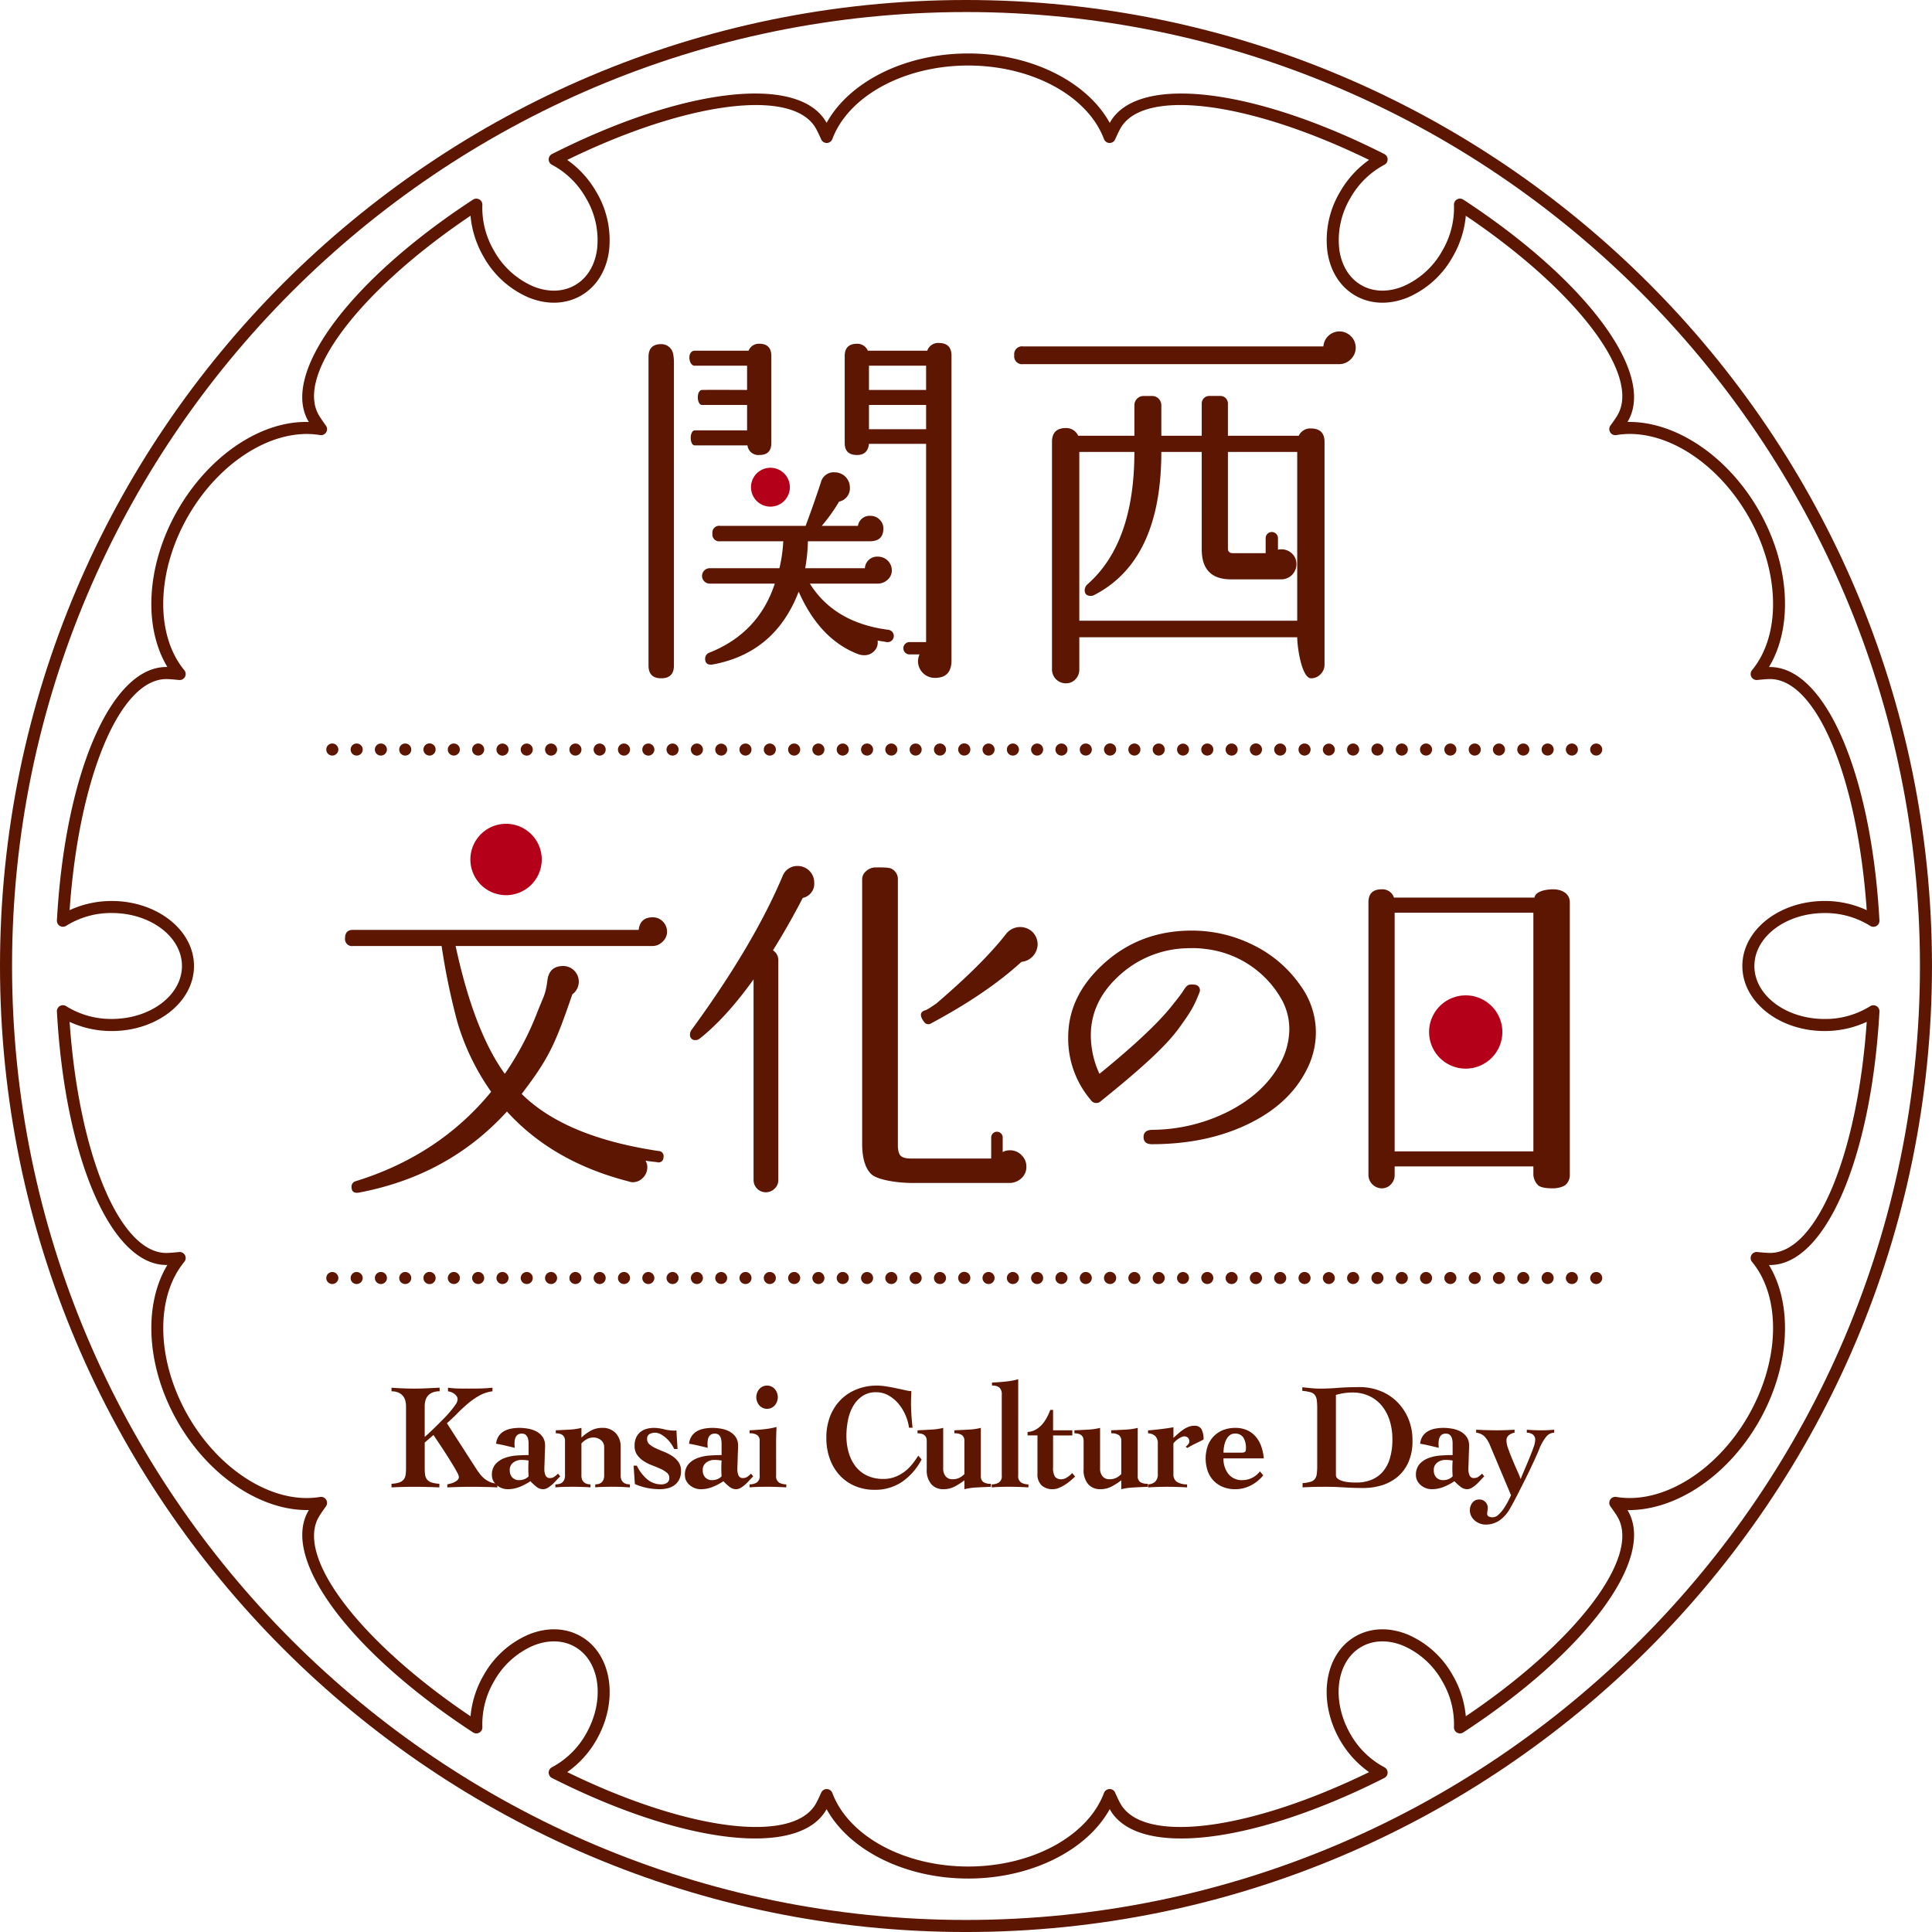 <svg xmlns="http://www.w3.org/2000/svg" xmlns:xlink="http://www.w3.org/1999/xlink" width="626.306" height="626.31" viewBox="0 0 626.306 626.31"><defs><clipPath id="a"><rect width="626.306" height="626.31" fill="#5d1602"/></clipPath></defs><g clip-path="url(#a)"><path d="M37.186,121.214a7.578,7.578,0,0,0-.227-1.86,3.96,3.96,0,0,0-.77-1.543,4,4,0,0,0-1.446-1.074,5.334,5.334,0,0,0-2.258-.418v-1.176q3.751.293,7.411.293,2.039,0,4.091-.1c1.375-.066,2.735-.129,4.094-.2v1.176a5.732,5.732,0,0,0-2.372.418,3.9,3.9,0,0,0-1.469,1.074,3.967,3.967,0,0,0-.774,1.543,7.394,7.394,0,0,0-.223,1.86v9.892c.238-.2.672-.578,1.289-1.153s1.317-1.239,2.1-2,1.6-1.586,2.461-2.45,1.645-1.715,2.348-2.547a25.379,25.379,0,0,0,1.77-2.3,3.382,3.382,0,0,0,.7-1.688,1.825,1.825,0,0,0-.316-1.055,3.3,3.3,0,0,0-.789-.809,4.537,4.537,0,0,0-2.012-.781v-1.176a28.211,28.211,0,0,0,3.528.27c1.176.02,2.364.023,3.571.023,1.266,0,2.489-.012,3.661-.047s2.4-.117,3.661-.246v1.176a11.65,11.65,0,0,0-4.27,1.395,23.573,23.573,0,0,0-3.731,2.6q-1.764,1.489-3.411,3.18t-3.368,3.161L59.7,141.046c.481.754.957,1.426,1.422,2.036a9.3,9.3,0,0,0,1.516,1.563,7.251,7.251,0,0,0,1.809,1.078,8.154,8.154,0,0,0,2.348.563v1.176c-1.356-.066-2.719-.117-4.091-.145s-2.735-.051-4.094-.051-2.7.016-4.02.051-2.668.078-4.024.145v-.977c.242-.066.57-.148,1-.25a5.742,5.742,0,0,0,1.242-.438,4.21,4.21,0,0,0,1.063-.711,1.372,1.372,0,0,0,.453-1.051,3.968,3.968,0,0,0-.52-1.348c-.348-.668-.793-1.453-1.336-2.348s-1.137-1.864-1.785-2.891-1.281-2-1.9-2.938-1.168-1.754-1.649-2.469S46.3,130.8,46.09,130.47l-2.844,2.45v8.373a14.317,14.317,0,0,0,.133,2.082,3.221,3.221,0,0,0,.609,1.52,3.091,3.091,0,0,0,1.426.953,9.659,9.659,0,0,0,2.579.438v1.176c-1.387-.066-2.758-.117-4.114-.145s-2.711-.051-4.071-.051q-1.858,0-3.661.051c-1.2.027-2.426.078-3.661.145v-1.176a9.343,9.343,0,0,0,2.551-.438,3.108,3.108,0,0,0,1.406-.953,3.262,3.262,0,0,0,.609-1.52,14.891,14.891,0,0,0,.133-2.082Z" transform="translate(94.435 334.714)" fill="#5d1602"/><path d="M52.7,123.665q0-3.329-2.168-3.329a2.363,2.363,0,0,0-1.246.293,1.992,1.992,0,0,0-.719.758,3.313,3.313,0,0,0-.34,1.055,7.106,7.106,0,0,0-.09,1.125c0,.328.008.6.02.809a4.975,4.975,0,0,0,.07.566c-1.113-.266-2.157-.508-3.122-.738s-1.942-.422-2.938-.586a5.438,5.438,0,0,1,.906-2.575,5.15,5.15,0,0,1,1.785-1.563,7.849,7.849,0,0,1,2.325-.785,14.754,14.754,0,0,1,2.489-.219,16.474,16.474,0,0,1,2.938.27,8.742,8.742,0,0,1,2.692.93,5.8,5.8,0,0,1,1.965,1.762,4.725,4.725,0,0,1,.77,2.766c0,.586-.016,1.242-.047,1.961s-.055,1.426-.07,2.129-.035,1.367-.063,2.008-.047,1.164-.047,1.59a5.04,5.04,0,0,0,.363,1.961,1.477,1.477,0,0,0,1.535.879,2.313,2.313,0,0,0,1.379-.441,9.394,9.394,0,0,0,1.153-.981l.723.883a16.469,16.469,0,0,0-1.2,1.223,18.1,18.1,0,0,1-1.36,1.375,9.457,9.457,0,0,1-1.469,1.1,2.983,2.983,0,0,1-1.582.465,3.487,3.487,0,0,1-2.211-.879,17.289,17.289,0,0,1-1.856-1.715,18.67,18.67,0,0,1-3.524,1.864,10.388,10.388,0,0,1-3.844.731,5.547,5.547,0,0,1-3.528-1.3,4.676,4.676,0,0,1-1.153-1.442,3.819,3.819,0,0,1-.426-1.762A5.244,5.244,0,0,1,41.99,130.2a7.4,7.4,0,0,1,2.961-1.957,14.175,14.175,0,0,1,3.864-.809c1.387-.094,2.684-.145,3.887-.145Zm-6.1,8.521a3.285,3.285,0,0,0,.817,2.375,2.965,2.965,0,0,0,2.258.856,4.519,4.519,0,0,0,1.606-.293,3.886,3.886,0,0,0,1.422-.93c-.027-.457-.051-.883-.066-1.274s-.023-.8-.023-1.223c0-.457.008-.895.023-1.324s.039-.863.066-1.321c-.422-.063-.817-.113-1.2-.148s-.777-.047-1.2-.047a4.3,4.3,0,0,0-2.532.832,2.863,2.863,0,0,0-1.176,2.5" transform="translate(118.656 344.406)" fill="#5d1602"/><path d="M54.533,121.61a14.865,14.865,0,0,1,3.169-2.3,7.535,7.535,0,0,1,3.571-.832,5.732,5.732,0,0,1,4.36,1.688,6.312,6.312,0,0,1,1.606,4.532v9.2a3.361,3.361,0,0,0,.27,1.446,2.251,2.251,0,0,0,.7.879,2.528,2.528,0,0,0,.945.441,4.631,4.631,0,0,0,1.067.125v.977c-.633-.031-1.352-.074-2.149-.125s-1.981-.07-3.548-.07q-2.215,0-3.481.051c-.848.027-1.524.078-2.036.145v-.977a4.431,4.431,0,0,0,1.016-.125,2.355,2.355,0,0,0,.93-.441,2.386,2.386,0,0,0,.676-.879,3.358,3.358,0,0,0,.273-1.446v-9.111a2.918,2.918,0,0,0-1-2.3,3.733,3.733,0,0,0-2.575-.883,4.166,4.166,0,0,0-2.059.539,6.91,6.91,0,0,0-1.743,1.371V133.9a3.362,3.362,0,0,0,.27,1.446,2.323,2.323,0,0,0,.7.879,2.517,2.517,0,0,0,.949.441,4.438,4.438,0,0,0,1.02.125v.977c-.3-.031-.617-.059-.949-.074s-.719-.035-1.153-.051-.942-.027-1.516-.047-1.25-.023-2.036-.023q-2.215,0-3.5.051c-.86.027-1.606.078-2.235.145v-.977a5.425,5.425,0,0,0,1.153-.125,2.52,2.52,0,0,0,.992-.441,2.243,2.243,0,0,0,.7-.879A3.358,3.358,0,0,0,49.2,133.9V122.685q0-2.444-2.985-2.446v-.981q2.215-.094,4.43-.219a19.688,19.688,0,0,0,3.887-.563Z" transform="translate(133.958 344.406)" fill="#5d1602"/><path d="M53.612,130.717a13.3,13.3,0,0,0,3.235,4.313,7.011,7.011,0,0,0,4.77,1.762,3.208,3.208,0,0,0,1.762-.492,1.763,1.763,0,0,0,.766-1.614,2.125,2.125,0,0,0-.836-1.715,9.437,9.437,0,0,0-2.078-1.25q-1.242-.563-2.711-1.125a14.219,14.219,0,0,1-2.711-1.371,7.643,7.643,0,0,1-2.082-1.985,4.954,4.954,0,0,1-.836-2.938,6.22,6.22,0,0,1,.543-2.766,5.116,5.116,0,0,1,1.422-1.789,5.578,5.578,0,0,1,2.012-.977,8.988,8.988,0,0,1,2.262-.293,13.6,13.6,0,0,1,3.231.438,14.29,14.29,0,0,0,3.462.445,2.4,2.4,0,0,0,.629-.1l.363,6.071H65.732a11.723,11.723,0,0,0-1.067-1.809,9.909,9.909,0,0,0-1.492-1.688,9.012,9.012,0,0,0-1.785-1.278,3.97,3.97,0,0,0-1.895-.512,3.708,3.708,0,0,0-1.739.414,1.728,1.728,0,0,0-.8,1.692,2.151,2.151,0,0,0,.813,1.711,9.056,9.056,0,0,0,2.039,1.25c.813.375,1.7.754,2.645,1.129a13.942,13.942,0,0,1,2.641,1.367,7.67,7.67,0,0,1,2.036,1.961,4.819,4.819,0,0,1,.813,2.86,6,6,0,0,1-.586,2.793,5.218,5.218,0,0,1-1.559,1.836,6.093,6.093,0,0,1-2.215,1,10.883,10.883,0,0,1-2.555.293,20.468,20.468,0,0,1-4.114-.414,19.536,19.536,0,0,1-3.934-1.25l-.406-5.974Z" transform="translate(152.827 344.406)" fill="#5d1602"/><path d="M68.716,123.665q0-3.329-2.164-3.329a2.354,2.354,0,0,0-1.246.293,1.973,1.973,0,0,0-.723.758,3.214,3.214,0,0,0-.336,1.055,6.69,6.69,0,0,0-.094,1.125c0,.328.012.6.02.809a4.91,4.91,0,0,0,.074.566c-1.113-.266-2.161-.508-3.126-.738s-1.942-.422-2.938-.586a5.4,5.4,0,0,1,.91-2.575,5.1,5.1,0,0,1,1.782-1.563A7.849,7.849,0,0,1,63.2,118.7a14.755,14.755,0,0,1,2.489-.219,16.441,16.441,0,0,1,2.938.27,8.742,8.742,0,0,1,2.692.93,5.8,5.8,0,0,1,1.965,1.762,4.7,4.7,0,0,1,.77,2.766c0,.586-.012,1.242-.047,1.961s-.055,1.426-.07,2.129-.031,1.367-.059,2.008-.051,1.164-.051,1.59a5.04,5.04,0,0,0,.363,1.961,1.477,1.477,0,0,0,1.535.879,2.316,2.316,0,0,0,1.383-.441,9.359,9.359,0,0,0,1.149-.981l.723.883c-.356.328-.758.734-1.2,1.223a18.06,18.06,0,0,1-1.356,1.375,9.675,9.675,0,0,1-1.473,1.1,2.973,2.973,0,0,1-1.582.465,3.469,3.469,0,0,1-2.207-.879,16.989,16.989,0,0,1-1.86-1.715,18.67,18.67,0,0,1-3.524,1.864,10.368,10.368,0,0,1-3.841.731,5.526,5.526,0,0,1-3.528-1.3,4.688,4.688,0,0,1-1.156-1.442,3.868,3.868,0,0,1-.426-1.762,5.245,5.245,0,0,1,1.176-3.653,7.382,7.382,0,0,1,2.958-1.957,14.175,14.175,0,0,1,3.864-.809c1.387-.094,2.684-.145,3.887-.145Zm-6.1,8.521a3.269,3.269,0,0,0,.817,2.375,2.956,2.956,0,0,0,2.254.856,4.519,4.519,0,0,0,1.606-.293,3.885,3.885,0,0,0,1.422-.93c-.027-.457-.047-.883-.066-1.274s-.023-.8-.023-1.223c0-.457.008-.895.023-1.324s.039-.863.066-1.321c-.422-.063-.817-.113-1.2-.148s-.777-.047-1.2-.047a4.3,4.3,0,0,0-2.532.832,2.86,2.86,0,0,0-1.172,2.5" transform="translate(165.204 344.406)" fill="#5d1602"/><path d="M70.79,144.1a2.443,2.443,0,0,0,.992,2.329,4.6,4.6,0,0,0,2.305.563v.977c-.391-.031-.785-.055-1.176-.07s-.813-.035-1.262-.051l-1.539-.051c-.57-.016-1.25-.023-2.032-.023q-2.221,0-3.532.051c-.871.031-1.657.082-2.348.145v-.977a4.52,4.52,0,0,0,2.262-.563,2.451,2.451,0,0,0,.992-2.329V132.888a2.193,2.193,0,0,0-.77-1.86,4.13,4.13,0,0,0-2.485-.586v-.981c1.629-.066,3.192-.18,4.7-.344a25.7,25.7,0,0,0,4.02-.731c-.031.817-.062,1.614-.086,2.4s-.047,1.547-.047,2.3Zm-2.938-29.134a3.275,3.275,0,0,1,2.461,1.074,4.068,4.068,0,0,1,0,5.388,3.345,3.345,0,0,1-4.927,0,4.068,4.068,0,0,1,0-5.388,3.265,3.265,0,0,1,2.465-1.074" transform="translate(180.809 334.202)" fill="#5d1602"/><path d="M95.37,128.63a15.584,15.584,0,0,0-1.262-4.333,15.017,15.017,0,0,0-2.352-3.676,11.517,11.517,0,0,0-3.188-2.543,8.074,8.074,0,0,0-3.864-.953,7.649,7.649,0,0,0-4.567,1.321,10.058,10.058,0,0,0-2.985,3.352,15.139,15.139,0,0,0-1.6,4.532,25.948,25.948,0,0,0-.477,4.845,19.4,19.4,0,0,0,.77,5.61,13.285,13.285,0,0,0,2.258,4.458,10.249,10.249,0,0,0,3.731,2.934,12.121,12.121,0,0,0,5.22,1.055,10.465,10.465,0,0,0,3.864-.688,12.4,12.4,0,0,0,3.122-1.762,14.332,14.332,0,0,0,2.442-2.422,29.7,29.7,0,0,0,1.879-2.672l1.082,1.227a20.006,20.006,0,0,1-6.376,7.294,15.58,15.58,0,0,1-8.9,2.547,15.9,15.9,0,0,1-6.239-1.2,14.373,14.373,0,0,1-4.931-3.4,15.813,15.813,0,0,1-3.254-5.313,19.655,19.655,0,0,1-1.172-6.978,18.834,18.834,0,0,1,1.219-6.927,15.585,15.585,0,0,1,3.391-5.317,15.2,15.2,0,0,1,5.2-3.426,17.577,17.577,0,0,1,6.65-1.223,19.605,19.605,0,0,1,2.981.27c1.145.18,2.243.383,3.3.613,1.082.227,2.032.434,2.848.613a11.04,11.04,0,0,0,1.449.266,1.6,1.6,0,0,0,.5-.051q0,.985-.047,1.887c-.031.606-.047,1.231-.047,1.887,0,1.371.047,2.731.137,4.087s.211,2.715.363,4.091Z" transform="translate(199.311 334.202)" fill="#5d1602"/><path d="M96.658,134.148a2.191,2.191,0,0,0,.766,1.86,4.152,4.152,0,0,0,2.489.586v.981c-1.629.066-3.184.137-4.677.223a19.459,19.459,0,0,0-3.911.559v-2.887a21.39,21.39,0,0,1-3.122,2.008,7.75,7.75,0,0,1-3.665.879,5.1,5.1,0,0,1-3.93-1.614,6.94,6.94,0,0,1-1.492-4.848v-9.209q0-2.444-2.985-2.446v-.981q2.215-.094,4.434-.219a19.776,19.776,0,0,0,3.887-.563V131.55a3.882,3.882,0,0,0,.813,2.645,2.782,2.782,0,0,0,2.211.93,4.93,4.93,0,0,0,2.172-.438,6.2,6.2,0,0,0,1.676-1.227V122.685a2.2,2.2,0,0,0-.77-1.856,4.113,4.113,0,0,0-2.489-.59v-.981q2.444-.094,4.681-.219a19.811,19.811,0,0,0,3.911-.563Z" transform="translate(221.308 344.406)" fill="#5d1602"/><path d="M90.874,145.63a2.444,2.444,0,0,0,1,2.329,4.6,4.6,0,0,0,2.305.563v.977c-.391-.031-.781-.055-1.176-.07s-.813-.035-1.262-.051l-1.539-.051c-.574-.016-1.25-.023-2.035-.023q-2.215,0-3.528.051c-.871.031-1.657.082-2.348.145v-.977a4.52,4.52,0,0,0,2.262-.563,2.451,2.451,0,0,0,.992-2.329v-26.1a3.08,3.08,0,0,0-.746-2.375,3.63,3.63,0,0,0-2.418-.66v-.981q2.35-.1,4.587-.34a22.776,22.776,0,0,0,3.911-.734Z" transform="translate(239.203 332.673)" fill="#5d1602"/><path d="M85.261,125.26v-1.125a6.145,6.145,0,0,0,2.6-.735,7.764,7.764,0,0,0,2.036-1.617,11.32,11.32,0,0,0,1.559-2.227,20.578,20.578,0,0,0,1.176-2.571h.9V123.6h6.239v1.664H93.532v10.381a5.347,5.347,0,0,0,.609,2.989,2.5,2.5,0,0,0,2.149.832,3.28,3.28,0,0,0,1.742-.59,8.3,8.3,0,0,0,1.7-1.418l.945,1.125c-.449.43-.961.883-1.531,1.375A16.351,16.351,0,0,1,97.31,141.3a12.131,12.131,0,0,1-1.946,1,5,5,0,0,1-1.879.391,5.2,5.2,0,0,1-3.68-1.246,4.9,4.9,0,0,1-1.336-3.747V125.26Z" transform="translate(247.849 340.068)" fill="#5d1602"/><path d="M109.675,134.148a2.191,2.191,0,0,0,.766,1.86,4.152,4.152,0,0,0,2.489.586v.981c-1.629.066-3.184.137-4.677.223a19.459,19.459,0,0,0-3.911.559v-2.887a21.39,21.39,0,0,1-3.122,2.008,7.75,7.75,0,0,1-3.665.879,5.1,5.1,0,0,1-3.93-1.614,6.94,6.94,0,0,1-1.492-4.848v-9.209q0-2.444-2.985-2.446v-.981q2.215-.094,4.434-.219a19.776,19.776,0,0,0,3.887-.563V131.55a3.882,3.882,0,0,0,.813,2.645,2.782,2.782,0,0,0,2.211.93,4.93,4.93,0,0,0,2.172-.438,6.2,6.2,0,0,0,1.676-1.227V122.685a2.2,2.2,0,0,0-.77-1.856,4.113,4.113,0,0,0-2.489-.59v-.981q2.444-.094,4.681-.219a19.811,19.811,0,0,0,3.911-.563Z" transform="translate(259.148 344.406)" fill="#5d1602"/><path d="M103.483,133.871a3.042,3.042,0,0,0,1,2.547,6.1,6.1,0,0,0,3.434.883v.977q-1.582-.1-3.165-.145t-3.161-.051c-1.059,0-2.11.016-3.169.051s-2.11.078-3.161.145V137.3a3.637,3.637,0,0,0,2.325-.883,3.348,3.348,0,0,0,.836-2.547v-9.693a3.354,3.354,0,0,0-.836-2.547,3.613,3.613,0,0,0-2.325-.879v-.981c.418,0,1.012-.043,1.785-.125s1.563-.172,2.395-.27,1.61-.2,2.348-.316,1.3-.2,1.7-.27v3.43c.512-.461,1.028-.918,1.539-1.375A16.279,16.279,0,0,1,106.6,119.6a8.909,8.909,0,0,1,1.715-.934,5.19,5.19,0,0,1,1.946-.363,2.461,2.461,0,0,1,2.329,1.125,6.778,6.778,0,0,1,.656,3.329c-.363.2-.793.418-1.289.66l-1.492.738c-.5.242-.965.488-1.4.731s-.793.449-1.067.613l-.539-.391a6.914,6.914,0,0,0,.742-.711,1.411,1.411,0,0,0,.43-.953,1.661,1.661,0,0,0-.473-1.3,1.835,1.835,0,0,0-1.242-.414,2,2,0,0,0-.793.219,8.381,8.381,0,0,0-.969.539,7.017,7.017,0,0,0-.949.734,5.108,5.108,0,0,0-.727.809Z" transform="translate(276.912 343.897)" fill="#5d1602"/><path d="M105.82,128.369a7.794,7.794,0,0,0,1.606,5.067,5.518,5.518,0,0,0,4.544,1.981,7.172,7.172,0,0,0,5.653-2.836l1.082,1.274a12.484,12.484,0,0,1-4.114,3.325,10.8,10.8,0,0,1-4.927,1.176,10.581,10.581,0,0,1-3.977-.707,8.589,8.589,0,0,1-4.974-5.142,12.717,12.717,0,0,1,0-8.181,8.807,8.807,0,0,1,1.946-3.129,8.683,8.683,0,0,1,3.028-2.008,10.58,10.58,0,0,1,3.977-.711,9.026,9.026,0,0,1,3.821.762,8.036,8.036,0,0,1,2.8,2.1,9.7,9.7,0,0,1,1.785,3.157,16,16,0,0,1,.817,3.872Zm5.743-1.864a2.147,2.147,0,0,0,1.219-.242c.211-.164.32-.539.32-1.129a6.586,6.586,0,0,0-.813-3.473,3.03,3.03,0,0,0-2.805-1.324,2.564,2.564,0,0,0-1.742.613,4.568,4.568,0,0,0-1.129,1.543,7.664,7.664,0,0,0-.609,2,12.209,12.209,0,0,0-.184,2.008Z" transform="translate(290.805 344.406)" fill="#5d1602"/><path d="M108.147,146.238a13.049,13.049,0,0,0,2.579-.445,2.645,2.645,0,0,0,1.422-.926,3.49,3.49,0,0,0,.609-1.688,21.424,21.424,0,0,0,.137-2.719V122.1a21.425,21.425,0,0,0-.137-2.719,3.505,3.505,0,0,0-.609-1.688,2.7,2.7,0,0,0-1.446-.93,13.393,13.393,0,0,0-2.645-.441v-1.176c.965.1,1.922.2,2.872.293a27.98,27.98,0,0,0,2.872.148q2.8,0,5.829-.242t7.189-.25a18.023,18.023,0,0,1,6.126,1.1,16.049,16.049,0,0,1,5.45,3.309,16.925,16.925,0,0,1,3.887,5.458,18.046,18.046,0,0,1,1.492,7.564,16.723,16.723,0,0,1-1.293,6.857A13.105,13.105,0,0,1,139,144.132a14.572,14.572,0,0,1-5.063,2.766,20.174,20.174,0,0,1-6.083.906c-1.235,0-2.305-.02-3.208-.051s-1.8-.07-2.688-.121-1.832-.1-2.829-.148-2.2-.07-3.618-.07c-1.6,0-2.985.012-4.157.047s-2.246.082-3.211.145Zm10.807-2.645a1.459,1.459,0,0,0,.543,1.153,4.152,4.152,0,0,0,1.446.754,10.237,10.237,0,0,0,2.1.422c.8.078,1.633.121,2.508.121a12.988,12.988,0,0,0,4.837-.86,9.547,9.547,0,0,0,3.708-2.594,11.706,11.706,0,0,0,2.352-4.384,21.33,21.33,0,0,0,.813-6.22,19.915,19.915,0,0,0-.883-6.048,14.359,14.359,0,0,0-2.551-4.8,11.643,11.643,0,0,0-4.091-3.157,12.889,12.889,0,0,0-5.493-1.129,18.252,18.252,0,0,0-2.668.2,18.572,18.572,0,0,0-2.622.586Z" transform="translate(314.115 334.566)" fill="#5d1602"/><path d="M129.373,123.665q0-3.329-2.168-3.329a2.363,2.363,0,0,0-1.246.293,1.991,1.991,0,0,0-.719.758,3.313,3.313,0,0,0-.34,1.055,7.108,7.108,0,0,0-.09,1.125c0,.328.008.6.02.809a4.982,4.982,0,0,0,.07.566c-1.113-.266-2.157-.508-3.122-.738s-1.942-.422-2.938-.586a5.438,5.438,0,0,1,.906-2.575,5.15,5.15,0,0,1,1.785-1.563,7.849,7.849,0,0,1,2.325-.785,14.754,14.754,0,0,1,2.489-.219,16.474,16.474,0,0,1,2.938.27,8.742,8.742,0,0,1,2.692.93,5.8,5.8,0,0,1,1.965,1.762,4.725,4.725,0,0,1,.77,2.766c0,.586-.016,1.242-.047,1.961s-.055,1.426-.07,2.129-.035,1.367-.062,2.008-.047,1.164-.047,1.59a5.04,5.04,0,0,0,.363,1.961,1.477,1.477,0,0,0,1.535.879,2.313,2.313,0,0,0,1.379-.441,9.4,9.4,0,0,0,1.153-.981l.723.883a16.478,16.478,0,0,0-1.2,1.223,18.1,18.1,0,0,1-1.36,1.375,9.454,9.454,0,0,1-1.469,1.1,2.983,2.983,0,0,1-1.582.465,3.487,3.487,0,0,1-2.211-.879,17.292,17.292,0,0,1-1.856-1.715,18.669,18.669,0,0,1-3.524,1.864,10.388,10.388,0,0,1-3.844.731,5.547,5.547,0,0,1-3.528-1.3,4.675,4.675,0,0,1-1.153-1.442,3.819,3.819,0,0,1-.426-1.762,5.244,5.244,0,0,1,1.172-3.653,7.4,7.4,0,0,1,2.961-1.957,14.175,14.175,0,0,1,3.864-.809c1.387-.094,2.684-.145,3.887-.145Zm-6.1,8.521a3.285,3.285,0,0,0,.817,2.375,2.965,2.965,0,0,0,2.258.856,4.519,4.519,0,0,0,1.606-.293,3.886,3.886,0,0,0,1.422-.93c-.027-.457-.051-.883-.066-1.274s-.023-.8-.023-1.223c0-.457.008-.895.023-1.324s.039-.863.066-1.321c-.422-.063-.817-.113-1.2-.148s-.777-.047-1.2-.047a4.3,4.3,0,0,0-2.532.832,2.863,2.863,0,0,0-1.176,2.5" transform="translate(341.531 344.406)" fill="#5d1602"/><path d="M124,118.627q1.717.1,3.368.145c1.1.035,2.223.051,3.372.051q1.442,0,2.844-.051c.934-.031,1.887-.078,2.852-.145v.977a4.077,4.077,0,0,0-1.789.758,2.186,2.186,0,0,0-.836,1.887,8.6,8.6,0,0,0,.586,2.6c.395,1.11.844,2.274,1.36,3.5s1.024,2.411,1.535,3.551.891,2.059,1.129,2.743c.242-.652.621-1.574,1.129-2.766s1.035-2.422,1.563-3.7,1-2.477,1.4-3.618a8.5,8.5,0,0,0,.613-2.551,2.06,2.06,0,0,0-.813-1.856,3.336,3.336,0,0,0-1.9-.543v-.977q1.178.1,2.375.145c.8.035,1.59.051,2.372.051.7,0,1.383-.016,2.055-.051s1.367-.078,2.063-.145v.977a3.4,3.4,0,0,0-2.6,1.324,15.329,15.329,0,0,0-2.329,4.212c-.449,1.074-1.074,2.481-1.875,4.208s-1.657,3.52-2.579,5.364-1.821,3.63-2.711,5.36-1.649,3.133-2.282,4.212a11.5,11.5,0,0,1-3.3,3.723,7.873,7.873,0,0,1-4.657,1.371,4.934,4.934,0,0,1-1.7-.32,5.7,5.7,0,0,1-1.606-.9,4.928,4.928,0,0,1-1.2-1.449,3.92,3.92,0,0,1-.477-1.934,3.879,3.879,0,0,1,.817-2.493,2.716,2.716,0,0,1,2.262-1.031,2.621,2.621,0,0,1,1.918.781,2.717,2.717,0,0,1,.793,2.012,4.2,4.2,0,0,1-.094.879,4.546,4.546,0,0,0-.09.883.953.953,0,0,0,.586,1,3.4,3.4,0,0,0,1.176.223,2.836,2.836,0,0,0,1.879-.836,10.783,10.783,0,0,0,1.692-1.957,22.944,22.944,0,0,0,1.406-2.352c.418-.817.75-1.489.992-2.008l-6.825-16.206a9.045,9.045,0,0,0-1.672-2.743A4.5,4.5,0,0,0,124,119.6Z" transform="translate(354.542 344.842)" fill="#5d1602"/><path d="M130.219,151.869q-30.257-4.536-44.336-18.5c8.767-11.482,10.838-15.991,16.417-32.279A5.077,5.077,0,0,0,99.394,91.9q-4.425,0-5.118,4.305c-.7,5.278-1.063,4.852-3.622,11.447a95.231,95.231,0,0,1-10.24,19.2Q70.4,113,64.473,85.423h63.765a4.659,4.659,0,0,0,3.317-1.395,4.39,4.39,0,0,0,1.457-3.258,4.565,4.565,0,0,0-1.34-3.258,4.4,4.4,0,0,0-3.317-1.4q-4.073,0-4.54,4.075H31.19q-2.561,0-2.559,2.676a2.261,2.261,0,0,0,2.559,2.559H59.933A217.494,217.494,0,0,0,65.051,110.1,76.417,76.417,0,0,0,75.991,132.67q-16.872,20.6-43.867,28.974a1.823,1.823,0,0,0-1.4,1.864c0,1.469.774,2.094,2.329,1.86q29.091-5.474,48.059-26.3,14.891,16.4,39.566,22.688a3.062,3.062,0,0,0,1.16.234,4.519,4.519,0,0,0,3.376-1.453,4.794,4.794,0,0,0,1.395-3.434,3.893,3.893,0,0,0-.578-2.09c.93.152,2.168.309,3.723.465a1.562,1.562,0,0,0,2.094-1.516,1.662,1.662,0,0,0-1.629-2.094" transform="translate(83.229 221.256)" fill="#5d1602"/><path d="M97.518,77.208a4.7,4.7,0,0,1-3.723,5q-4.3,8.38-9.658,16.991a3.7,3.7,0,0,1,1.742,3.258V173.67a3.717,3.717,0,0,1-1.219,2.793,4,4,0,0,1-2.852,1.164,3.975,3.975,0,0,1-3.954-3.958V108.623q-8.961,12.453-17.343,19.085a2.189,2.189,0,0,1-1.395.582,1.648,1.648,0,0,1-1.864-1.86,2.512,2.512,0,0,1,.465-1.4q20.136-27.579,29.56-49.919a5.073,5.073,0,0,1,4.888-3.258,5.356,5.356,0,0,1,5.352,5.353" transform="translate(166.431 208.878)" fill="#5d1602"/><path d="M123.205,165.245a5.142,5.142,0,0,0-3.782-1.571,4.657,4.657,0,0,0-2.325.582v-4.774a1.864,1.864,0,0,0-3.727,0v6.868H87.426c-1.711,0-2.852-.313-3.434-.93s-.875-1.785-.875-3.493V75.816a3.708,3.708,0,0,0-2.3-3.508c-.988-.41-3.887-.328-4.974-.328a4.43,4.43,0,0,0-2.969,1.164,3.469,3.469,0,0,0-1.336,2.672v85.648q0,7.1,2.965,9.947c1.977,1.9,8.576,2.852,13.155,2.852h31.537a5.6,5.6,0,0,0,3.954-1.512,4.874,4.874,0,0,0,1.629-3.723,5.142,5.142,0,0,0-1.571-3.782" transform="translate(207.951 209.219)" fill="#5d1602"/><path d="M77.7,107.991a1.634,1.634,0,0,0,2.094.113q18.038-9.652,29.212-19.894a5.643,5.643,0,0,0,3.661-1.8,5.849,5.849,0,0,0,1.574-3.782,5.69,5.69,0,0,0-1.574-4.016,5.8,5.8,0,0,0-8.548.41q-7.384,9.564-22.684,22.668c-3.278,2.309-3.665,2.235-3.665,2.235-3.02.871-.07,4.071-.07,4.071" transform="translate(222.13 223.595)" fill="#5d1602"/><path d="M163.924,95.02a40.054,40.054,0,0,0-15.362-13.147,44.357,44.357,0,0,0-19.894-4.657q-16.063,0-27.579,9.892Q88.635,97.815,88.633,111.777a30.7,30.7,0,0,0,7.333,20.363,2.1,2.1,0,0,0,3.258.352c12.026-9.7,20.781-17.386,25.372-23.739,3.9-5.4,4.813-7,6.579-11.463a1.782,1.782,0,0,0-1.582-2.536,5.206,5.206,0,0,0-1.653,0c-1.051.145-1.887,1.856-2.395,2.567-1.332,1.864-2.633,3.419-3.165,4.1-3.993,5.11-11.752,12.608-23.621,22.227a29.98,29.98,0,0,1-2.793-12.451q0-10.707,8.615-18.855a33.607,33.607,0,0,1,23.5-9.424,28.876,28.876,0,0,1,4.888.234,32.568,32.568,0,0,1,24.321,15.475,19.8,19.8,0,0,1,3.024,10.592,23.321,23.321,0,0,1-3.024,11.17q-5.122,9.429-16.409,15.3a55.688,55.688,0,0,1-25.133,6.114q-2.678.111-2.68,2.325,0,2.332,2.68,2.329,17.452,0,30.837-6.345t19.081-17.28a26.612,26.612,0,0,0,3.258-12.569,25.953,25.953,0,0,0-5-15.241" transform="translate(257.651 224.462)" fill="#5d1602"/><path d="M173.415,73.79c-1.86,0-5.634.445-6.056,2.68H121.812a3.912,3.912,0,0,0-3.958-2.68q-4.307,0-4.309,4.192v88.434a4.384,4.384,0,0,0,4.309,4.309,3.949,3.949,0,0,0,2.969-1.281,4.249,4.249,0,0,0,1.219-3.028v-2.79h44.969v2.79a5.243,5.243,0,0,0,1.278,3.028c.895,1.281,4.079,1.281,5.243,1.281s3.262-.426,4.075-1.281a4.233,4.233,0,0,0,1.219-3.028V77.982c0-2.793-2.539-4.192-5.411-4.192m-6.4,84.952H122.043V81.358h44.969Z" transform="translate(330.069 214.503)" fill="#5d1602"/><path d="M62.047,35.544s.137-3.516-.621-4.868a3.845,3.845,0,0,0-3.5-2.121q-4.114,0-4.118,4.118V132.756q0,4.12,4.118,4.122t4.118-4.122Z" transform="translate(156.425 83.005)" fill="#5d1602"/><path d="M100.592,28.458a3.713,3.713,0,0,0-3.747,2.5H77.576a3.683,3.683,0,0,0-3.5-2.246q-3.985,0-3.989,3.993v28.2q0,3.868,3.989,3.868,3.493,0,3.872-3.618H96.474v64.269H90.98a2,2,0,0,0,0,3.993h3.368a5.576,5.576,0,0,0-.5,2.246,5.43,5.43,0,0,0,5.489,5.364q5.362,0,5.368-5.614V32.58q0-4.12-4.118-4.122M96.474,56.412H77.951V48.551H96.474Zm0-12.729H77.951V35.823H96.474Z" transform="translate(203.747 82.726)" fill="#5d1602"/><path d="M79.9,28.522a3.532,3.532,0,0,0-3.493,2.246H58.964c-2.676.066-2,4.981,0,4.868H75.912V43.5s-12.6-.066-14.573,0-1.766,4.934,0,4.868H75.912v8.24s-15.186-.027-16.948,0-1.766,4.849,0,4.864H76.037A3.538,3.538,0,0,0,79.9,64.587q3.868,0,3.872-3.868v-28.2q0-3.991-3.872-3.993" transform="translate(166.275 82.912)" fill="#5d1602"/><path d="M118.745,90.236Q101.27,87.992,93.292,75.261h21.961a4.662,4.662,0,0,0,3.243-1.25,4.028,4.028,0,0,0,1.375-3.122,4.473,4.473,0,0,0-4.372-4.364,4,4,0,0,0-4.364,3.743H91.791a57.275,57.275,0,0,0,.871-8.736h20.093q4.366,0,4.368-4.122a3.886,3.886,0,0,0-1.246-2.926,4.053,4.053,0,0,0-2.872-1.188,3.814,3.814,0,0,0-4.118,3.243H97.156a55.1,55.1,0,0,0,5.614-7.865,4.379,4.379,0,0,0,3.5-4.614,4.9,4.9,0,0,0-4.868-4.868,4.245,4.245,0,0,0-4.489,3.122q-2.5,7.613-4.993,14.225H64.208a2.2,2.2,0,0,0-2.493,2.5,2.2,2.2,0,0,0,2.493,2.5H84.677a48.312,48.312,0,0,1-1.246,8.736H60.716a2.5,2.5,0,0,0,0,4.993H81.93Q76.691,91.236,60.844,97.6a2.094,2.094,0,0,0-1.5,2q0,2.25,2.5,1.871Q82.059,97.72,89.67,77.879,96.532,93.356,108.888,98.1a5.626,5.626,0,0,0,2,.375A4.366,4.366,0,0,0,114.19,97.1a3.915,3.915,0,0,0,1.063-3.368c1.078.168,2.078.332,2.993.5a2.012,2.012,0,0,0,.5-3.993" transform="translate(169.239 113.929)" fill="#5d1602"/><path d="M193.29,29.053a5.223,5.223,0,0,0-8.92,3.309H87.025a2.537,2.537,0,0,0-2.868,2.872,2.537,2.537,0,0,0,2.868,2.876h102.46a5.225,5.225,0,0,0,3.743-1.563,5.2,5.2,0,0,0,.063-7.494" transform="translate(244.639 79.935)" fill="#5d1602"/><path d="M171.147,43.39a4.092,4.092,0,0,0-3.864,2.368H144.318V35.291a2.438,2.438,0,0,0-2.434-2.438H138.27a2.439,2.439,0,0,0-2.438,2.438V45.758h-13.1v-9.9a3,3,0,0,0-3-3H117a3,3,0,0,0-3,3v9.9H95.774a4.181,4.181,0,0,0-3.993-2.493q-4.495,0-4.493,4.489v73.763a4.475,4.475,0,0,0,4.493,4.493A4.139,4.139,0,0,0,94.9,124.7a4.459,4.459,0,0,0,1.246-3.18V111.078h70.638c0,3.325,1.5,13.307,4.493,13.307a4.181,4.181,0,0,0,3.055-1.309,4.343,4.343,0,0,0,1.309-3.184V47.754q0-4.36-4.493-4.364m-4.364,62.324H96.145V51H114Q114,80.578,98.77,93.93a2.625,2.625,0,0,0-.879,1.875q0,1.869,2,1.868a2.4,2.4,0,0,0,1.246-.371q21.59-11.229,21.594-46.3h13.1V82.577q0,9.734,9.486,9.732h16.347a4.9,4.9,0,0,0,4.868-4.868,4.614,4.614,0,0,0-1.438-3.493,4.8,4.8,0,0,0-3.43-1.371,4.674,4.674,0,0,0-1.121.121V79.08a2,2,0,1,0-3.993,0v4.743H145.939c-1.078,0-1.621-.5-1.621-1.5V51h22.465Z" transform="translate(253.741 95.502)" fill="#5d1602"/><path d="M74.916,45.114a6.3,6.3,0,1,1-6.3-6.3,6.3,6.3,0,0,1,6.3,6.3" transform="translate(181.137 112.824)" fill="#b40019"/><path d="M300.134,596.081c-20.34,0-38.476-9.072-45.895-22.5-.047.09-.094.176-.141.254-8.959,15.515-46.332,11.154-88.875-10.353a1.957,1.957,0,0,1-.008-3.485A27.458,27.458,0,0,0,176.2,549.272c6.267-10.861,4.7-23.551-3.5-28.29-3.887-2.246-8.724-2.372-13.608-.379a26.653,26.653,0,0,0-12.639,11.5,27.46,27.46,0,0,0-3.8,14.87,1.956,1.956,0,0,1-3.02,1.739c-39.9-26.091-62.363-56.279-53.4-71.786.055-.1.113-.2.176-.3-.211,0-.426,0-.637,0-15.182,0-31.787-11.088-41.816-28.462-10.17-17.612-11.365-37.854-3.415-50.989-.125,0-.242,0-.348,0-17.913,0-32.83-34.549-35.463-82.147a1.951,1.951,0,0,1,.969-1.8,1.979,1.979,0,0,1,2.043.051,27.425,27.425,0,0,0,14.78,4.141c12.541,0,22.746-7.7,22.746-17.171s-10.2-17.171-22.746-17.171a27.409,27.409,0,0,0-14.78,4.145,1.952,1.952,0,0,1-3.012-1.746c2.633-47.6,17.55-82.151,35.463-82.151.105,0,.223,0,.348,0-7.951-13.135-6.755-33.377,3.415-50.989S70.976,123.4,86.4,123.9c-.063-.105-.125-.207-.18-.3C77.267,108.084,99.728,77.9,139.629,51.809a1.988,1.988,0,0,1,2.043-.055,1.947,1.947,0,0,1,.977,1.793,27.46,27.46,0,0,0,3.8,14.87,26.653,26.653,0,0,0,12.639,11.5c4.876,1.993,9.717,1.864,13.608-.379s6.427-6.368,7.134-11.6A26.575,26.575,0,0,0,176.2,51.246a27.4,27.4,0,0,0-10.982-10.725,1.957,1.957,0,0,1,.008-3.485c42.539-21.519,79.916-25.876,88.871-10.361.051.078.1.168.145.258,7.419-13.428,25.555-22.5,45.895-22.5s38.479,9.068,45.895,22.5c.051-.09.1-.176.145-.254,8.951-15.518,46.332-11.158,88.871,10.357a1.957,1.957,0,0,1,.008,3.485,27.363,27.363,0,0,0-10.979,10.725,26.6,26.6,0,0,0-3.637,16.687c.711,5.235,3.243,9.357,7.134,11.6s8.732,2.375,13.612.379a26.645,26.645,0,0,0,12.635-11.5,27.459,27.459,0,0,0,3.8-14.87,1.947,1.947,0,0,1,.977-1.793,1.981,1.981,0,0,1,2.039.055C500.541,77.9,523,108.084,514.043,123.595c-.051.1-.109.2-.176.3.215,0,.43-.008.645-.008,15.178,0,31.779,11.088,41.812,28.462,10.17,17.612,11.365,37.854,3.415,50.989.121,0,.238,0,.344,0,17.913,0,32.834,34.549,35.467,82.151a1.954,1.954,0,0,1-3.016,1.746,27.4,27.4,0,0,0-14.776-4.145c-12.541,0-22.746,7.7-22.746,17.171s10.2,17.171,22.746,17.171a27.435,27.435,0,0,0,14.78-4.141,1.979,1.979,0,0,1,2.043-.051,1.959,1.959,0,0,1,.969,1.8c-2.633,47.6-17.554,82.147-35.467,82.147-.106,0-.223,0-.344,0,7.951,13.135,6.755,33.377-3.415,50.989s-26.97,28.669-42.457,28.458c.066.105.129.2.18.3,8.955,15.5-13.506,45.7-53.412,71.782a1.954,1.954,0,0,1-3.016-1.739,27.459,27.459,0,0,0-3.8-14.87,26.645,26.645,0,0,0-12.635-11.5c-4.88-2-9.724-1.867-13.612.379-8.2,4.739-9.767,17.429-3.5,28.29A27.374,27.374,0,0,0,435.052,560a1.957,1.957,0,0,1-.008,3.485c-42.539,21.508-79.916,25.872-88.871,10.357-.047-.078-.094-.168-.145-.258-7.415,13.424-25.555,22.5-45.895,22.5m-45.856-29.013h.063a1.965,1.965,0,0,1,1.766,1.266c5.274,14.038,23.379,23.84,44.027,23.84s38.753-9.8,44.031-23.84a1.96,1.96,0,0,1,1.766-1.266,1.884,1.884,0,0,1,1.844,1.156c.746,1.668,1.348,2.915,1.785,3.669,7.54,13.077,41.851,8.58,80.545-10.314a32.3,32.3,0,0,1-9.412-10.353c-7.349-12.725-5.142-27.813,4.923-33.623,4.958-2.872,11.018-3.079,17.046-.613A30.494,30.494,0,0,1,457.2,530.147a32.188,32.188,0,0,1,4.259,13.327c35.713-24.059,56.76-51.521,49.208-64.6-.438-.766-1.235-1.926-2.325-3.43a1.947,1.947,0,0,1-.074-2.176,1.9,1.9,0,0,1,1.985-.895c14.823,2.477,32.365-8.271,42.691-26.161s10.861-38.468,1.3-50.052a1.957,1.957,0,0,1,1.711-3.188c1.848.191,3.255.3,4.13.3,15.108,0,28.368-31.959,31.345-74.912a32.329,32.329,0,0,1-13.67,2.973c-14.7,0-26.653-9.451-26.653-21.078s11.955-21.078,26.653-21.078a32.305,32.305,0,0,1,13.67,2.977c-2.977-42.957-16.237-74.916-31.345-74.916-.875,0-2.282.109-4.13.3a1.957,1.957,0,0,1-1.711-3.188c9.56-11.584,9.025-32.166-1.3-50.052s-27.829-28.669-42.691-26.157a1.927,1.927,0,0,1-1.985-.895,1.947,1.947,0,0,1,.074-2.176c1.09-1.5,1.887-2.668,2.321-3.43,7.556-13.08-13.491-40.542-49.2-64.6A32.187,32.187,0,0,1,457.2,70.371a30.494,30.494,0,0,1-14.534,13.159c-6.032,2.461-12.088,2.25-17.046-.613s-8.173-8-9.052-14.456a30.47,30.47,0,0,1,4.13-19.167A32.279,32.279,0,0,1,430.1,38.943c-38.683-18.9-73-23.4-80.545-10.314-.434.75-1.035,2-1.782,3.665a1.951,1.951,0,0,1-3.61-.109c-5.278-14.038-23.383-23.84-44.031-23.84s-38.753,9.8-44.027,23.84a1.951,1.951,0,0,1-3.61.109c-.746-1.668-1.352-2.915-1.785-3.669-7.552-13.073-41.851-8.58-80.545,10.318a32.246,32.246,0,0,1,9.412,10.349,30.522,30.522,0,0,1,4.13,19.167c-.879,6.458-4.094,11.6-9.056,14.456s-11.014,3.079-17.042.613a30.52,30.52,0,0,1-14.538-13.159,32.266,32.266,0,0,1-4.259-13.327c-35.709,24.059-56.756,51.525-49.2,64.6.438.766,1.235,1.926,2.321,3.43a1.952,1.952,0,0,1-1.907,3.071c-14.76-2.485-32.361,8.271-42.7,26.161s-10.857,38.464-1.3,50.052a1.954,1.954,0,0,1-1.707,3.188c-1.848-.191-3.251-.3-4.13-.3-15.1,0-28.368,31.959-31.341,74.916a32.28,32.28,0,0,1,13.67-2.977c14.694,0,26.653,9.455,26.653,21.078s-11.959,21.078-26.653,21.078a32.3,32.3,0,0,1-13.67-2.973c2.973,42.953,16.237,74.912,31.341,74.912.879,0,2.282-.109,4.13-.3a1.954,1.954,0,0,1,1.707,3.188c-9.552,11.588-9.017,32.166,1.3,50.052s27.876,28.642,42.7,26.161a1.952,1.952,0,0,1,1.907,3.071c-1.086,1.5-1.883,2.665-2.317,3.426-7.556,13.077,13.491,40.542,49.2,64.6a32.265,32.265,0,0,1,4.259-13.327,30.52,30.52,0,0,1,14.538-13.159c6.024-2.465,12.084-2.258,17.042.613,10.064,5.81,12.276,20.9,4.927,33.623a32.255,32.255,0,0,1-9.412,10.353c38.69,18.894,72.993,23.391,80.549,10.31.43-.75,1.035-2,1.782-3.665a1.948,1.948,0,0,1,1.782-1.156" transform="translate(13.718 12.898)" fill="#5d1602"/><path d="M29.028,65.594a1.575,1.575,0,0,1-.742-.156,1.532,1.532,0,0,1-.664-.43,1.886,1.886,0,0,1-.547-1.367,1.929,1.929,0,0,1,2.692-1.8,1.4,1.4,0,0,1,.629.426,2.024,2.024,0,0,1,.586,1.371,1.847,1.847,0,0,1-.586,1.367,1.709,1.709,0,0,1-.629.43,1.665,1.665,0,0,1-.738.156" transform="translate(78.705 179.34)" fill="#5d1602"/><path d="M423.032,63.645a1.959,1.959,0,0,1,1.953-1.953,1.953,1.953,0,1,1,0,3.907,1.959,1.959,0,0,1-1.953-1.953m-7.853,0a1.934,1.934,0,0,1,1.953-1.953,1.953,1.953,0,0,1,0,3.907,1.934,1.934,0,0,1-1.953-1.953m-7.892,0a1.937,1.937,0,0,1,1.953-1.953,1.953,1.953,0,1,1,0,3.907,1.937,1.937,0,0,1-1.953-1.953m-7.892,0a1.959,1.959,0,0,1,1.953-1.953,1.953,1.953,0,0,1,0,3.907,1.959,1.959,0,0,1-1.953-1.953m-7.849,0a1.932,1.932,0,0,1,1.953-1.953,1.953,1.953,0,0,1,0,3.907,1.932,1.932,0,0,1-1.953-1.953m-7.9,0A1.953,1.953,0,1,1,385.6,65.6a1.934,1.934,0,0,1-1.953-1.953m-7.892,0a1.959,1.959,0,0,1,1.953-1.953,1.953,1.953,0,0,1,0,3.907,1.959,1.959,0,0,1-1.953-1.953m-7.853,0a1.934,1.934,0,0,1,1.953-1.953,1.953,1.953,0,0,1,0,3.907,1.934,1.934,0,0,1-1.953-1.953m-7.892,0a1.935,1.935,0,0,1,1.953-1.953,1.953,1.953,0,0,1,0,3.907,1.935,1.935,0,0,1-1.953-1.953m-7.892,0a1.953,1.953,0,1,1,1.953,1.953,1.934,1.934,0,0,1-1.953-1.953m-7.853,0a1.934,1.934,0,1,1,1.914,1.953,1.926,1.926,0,0,1-1.914-1.953m-7.892,0a1.934,1.934,0,0,1,1.953-1.953,1.953,1.953,0,1,1,0,3.907,1.934,1.934,0,0,1-1.953-1.953m-7.892,0a1.959,1.959,0,0,1,1.953-1.953,1.953,1.953,0,0,1,0,3.907,1.959,1.959,0,0,1-1.953-1.953m-7.892,0a1.973,1.973,0,1,1,1.992,1.953,1.968,1.968,0,0,1-1.992-1.953m-7.853,0a1.934,1.934,0,0,1,1.953-1.953,1.953,1.953,0,0,1,0,3.907,1.934,1.934,0,0,1-1.953-1.953m-7.892,0A1.953,1.953,0,1,1,306.8,65.6a1.934,1.934,0,0,1-1.953-1.953m-7.853,0a1.934,1.934,0,1,1,1.953,1.953,1.934,1.934,0,0,1-1.953-1.953m-7.892,0a1.937,1.937,0,0,1,1.953-1.953,1.953,1.953,0,0,1,0,3.907,1.937,1.937,0,0,1-1.953-1.953m-7.892,0a1.959,1.959,0,0,1,1.953-1.953,1.953,1.953,0,0,1,0,3.907,1.959,1.959,0,0,1-1.953-1.953m-7.892,0a1.975,1.975,0,1,1,1.953,1.953,1.959,1.959,0,0,1-1.953-1.953m-7.853,0a1.934,1.934,0,0,1,1.953-1.953,1.953,1.953,0,0,1,0,3.907,1.934,1.934,0,0,1-1.953-1.953m-7.892,0a1.934,1.934,0,0,1,1.953-1.953,1.953,1.953,0,1,1,0,3.907,1.934,1.934,0,0,1-1.953-1.953m-7.892,0a1.968,1.968,0,0,1,1.993-1.953,1.954,1.954,0,0,1,0,3.907,1.968,1.968,0,0,1-1.993-1.953m-7.853,0a1.934,1.934,0,0,1,1.953-1.953,1.953,1.953,0,1,1,0,3.907,1.934,1.934,0,0,1-1.953-1.953m-7.892,0a1.953,1.953,0,1,1,1.953,1.953,1.934,1.934,0,0,1-1.953-1.953m-7.892,0A1.973,1.973,0,1,1,228,65.6a1.959,1.959,0,0,1-1.953-1.953m-7.853,0a1.934,1.934,0,0,1,1.953-1.953,1.953,1.953,0,0,1,0,3.907,1.934,1.934,0,0,1-1.953-1.953m-7.892,0a1.935,1.935,0,0,1,1.953-1.953,1.953,1.953,0,0,1,0,3.907,1.935,1.935,0,0,1-1.953-1.953m-7.892,0a1.959,1.959,0,0,1,1.953-1.953,1.953,1.953,0,1,1,0,3.907,1.959,1.959,0,0,1-1.953-1.953m-7.853,0a1.935,1.935,0,0,1,1.953-1.953,1.953,1.953,0,0,1,0,3.907,1.935,1.935,0,0,1-1.953-1.953m-7.892,0a1.953,1.953,0,1,1,1.953,1.953,1.934,1.934,0,0,1-1.953-1.953m-7.892,0a1.959,1.959,0,0,1,1.953-1.953,1.953,1.953,0,1,1,0,3.907,1.959,1.959,0,0,1-1.953-1.953m-7.853,0a1.937,1.937,0,0,1,1.953-1.953,1.953,1.953,0,1,1,0,3.907,1.937,1.937,0,0,1-1.953-1.953m-7.892,0a1.953,1.953,0,1,1,1.953,1.953,1.934,1.934,0,0,1-1.953-1.953m-7.892,0a1.959,1.959,0,0,1,1.953-1.953,1.953,1.953,0,0,1,0,3.907,1.959,1.959,0,0,1-1.953-1.953m-7.853,0a1.934,1.934,0,1,1,1.953,1.953,1.934,1.934,0,0,1-1.953-1.953m-7.892,0a1.934,1.934,0,0,1,1.953-1.953,1.953,1.953,0,0,1,0,3.907,1.934,1.934,0,0,1-1.953-1.953m-7.892,0a1.959,1.959,0,0,1,1.953-1.953,1.953,1.953,0,1,1,0,3.907,1.959,1.959,0,0,1-1.953-1.953m-7.853,0a1.934,1.934,0,0,1,1.953-1.953,1.953,1.953,0,0,1,0,3.907,1.934,1.934,0,0,1-1.953-1.953m-7.892,0a1.934,1.934,0,0,1,1.953-1.953,1.953,1.953,0,1,1,0,3.907,1.934,1.934,0,0,1-1.953-1.953m-7.892,0a1.959,1.959,0,0,1,1.953-1.953,1.953,1.953,0,0,1,0,3.907,1.959,1.959,0,0,1-1.953-1.953m-7.853,0a1.934,1.934,0,0,1,1.953-1.953,1.953,1.953,0,1,1,0,3.907,1.934,1.934,0,0,1-1.953-1.953m-7.892,0a1.934,1.934,0,0,1,1.953-1.953,1.953,1.953,0,0,1,0,3.907,1.934,1.934,0,0,1-1.953-1.953m-7.892,0a1.959,1.959,0,0,1,1.953-1.953,1.953,1.953,0,1,1,0,3.907,1.959,1.959,0,0,1-1.953-1.953m-7.853,0a1.926,1.926,0,0,1,1.914-1.953,1.954,1.954,0,1,1,0,3.907,1.926,1.926,0,0,1-1.914-1.953m-7.892,0A1.953,1.953,0,1,1,70.43,65.6a1.934,1.934,0,0,1-1.953-1.953m-7.892,0a1.959,1.959,0,0,1,1.953-1.953,1.953,1.953,0,0,1,0,3.907,1.959,1.959,0,0,1-1.953-1.953m-7.892,0A1.973,1.973,0,1,1,54.685,65.6a1.97,1.97,0,0,1-1.993-1.953m-7.853,0a1.934,1.934,0,0,1,1.953-1.953,1.953,1.953,0,0,1,0,3.907,1.934,1.934,0,0,1-1.953-1.953m-7.892,0A1.953,1.953,0,1,1,38.9,65.6a1.934,1.934,0,0,1-1.953-1.953m-7.853,0a1.926,1.926,0,0,1,1.914-1.953,1.954,1.954,0,1,1,0,3.907A1.926,1.926,0,0,1,29.1,63.645" transform="translate(84.577 179.335)" fill="#5d1602"/><path d="M133.9,65.592a1.833,1.833,0,0,1-1.367-.586,1.787,1.787,0,0,1-.586-1.367,1.738,1.738,0,0,1,.156-.742,1.465,1.465,0,0,1,.43-.629,1.4,1.4,0,0,1,.629-.426,1.944,1.944,0,0,1,1.481,0,1.423,1.423,0,0,1,.629.426,2.02,2.02,0,0,1,.582,1.371,1.931,1.931,0,0,1-.582,1.367,1.464,1.464,0,0,1-.629.43,1.575,1.575,0,0,1-.742.156" transform="translate(383.553 179.342)" fill="#5d1602"/><path d="M29.028,109.441a1.576,1.576,0,0,1-.742-.156,1.49,1.49,0,0,1-.664-.426,1.9,1.9,0,0,1-.547-1.371,1.665,1.665,0,0,1,.156-.738,1.686,1.686,0,0,1,.391-.629,2.45,2.45,0,0,1,.664-.43,1.944,1.944,0,0,1,1.481,0,2.06,2.06,0,0,1,1.059,1.059,1.721,1.721,0,0,1,.156.738,1.635,1.635,0,0,1-.156.742,1.855,1.855,0,0,1-.43.629,1.971,1.971,0,0,1-1.367.582" transform="translate(78.705 306.809)" fill="#5d1602"/><path d="M423.032,107.494a1.985,1.985,0,0,1,1.953-1.953,1.959,1.959,0,0,1,1.953,1.953,1.935,1.935,0,0,1-1.953,1.953,1.959,1.959,0,0,1-1.953-1.953m-7.853,0a1.959,1.959,0,0,1,1.953-1.953,1.985,1.985,0,0,1,1.953,1.953,1.959,1.959,0,0,1-1.953,1.953,1.934,1.934,0,0,1-1.953-1.953m-7.892,0a1.962,1.962,0,0,1,1.953-1.953,1.985,1.985,0,0,1,1.953,1.953,1.959,1.959,0,0,1-1.953,1.953,1.937,1.937,0,0,1-1.953-1.953m-7.892,0a1.985,1.985,0,0,1,1.953-1.953,1.959,1.959,0,0,1,1.953,1.953,1.935,1.935,0,0,1-1.953,1.953,1.959,1.959,0,0,1-1.953-1.953m-7.849,0a1.957,1.957,0,0,1,1.953-1.953,1.988,1.988,0,0,1,1.953,1.953,1.962,1.962,0,0,1-1.953,1.953,1.932,1.932,0,0,1-1.953-1.953m-7.9,0a1.953,1.953,0,0,1,3.907,0,1.953,1.953,0,1,1-3.907,0m-7.892,0a1.985,1.985,0,0,1,1.953-1.953,1.959,1.959,0,0,1,1.953,1.953,1.934,1.934,0,0,1-1.953,1.953,1.959,1.959,0,0,1-1.953-1.953m-7.853,0a1.959,1.959,0,0,1,1.953-1.953,1.985,1.985,0,0,1,1.953,1.953,1.959,1.959,0,0,1-1.953,1.953,1.935,1.935,0,0,1-1.953-1.953m-7.892,0a1.959,1.959,0,0,1,1.953-1.953,1.985,1.985,0,0,1,1.953,1.953,1.959,1.959,0,0,1-1.953,1.953,1.935,1.935,0,0,1-1.953-1.953m-7.892,0a1.953,1.953,0,0,1,3.907,0,1.953,1.953,0,1,1-3.907,0m-7.853,0a1.934,1.934,0,1,1,1.914,1.953,1.926,1.926,0,0,1-1.914-1.953m-7.892,0a1.959,1.959,0,0,1,1.953-1.953,1.985,1.985,0,0,1,1.953,1.953,1.959,1.959,0,0,1-1.953,1.953,1.934,1.934,0,0,1-1.953-1.953m-7.892,0a1.985,1.985,0,0,1,1.953-1.953,1.959,1.959,0,0,1,1.953,1.953,1.935,1.935,0,0,1-1.953,1.953,1.959,1.959,0,0,1-1.953-1.953m-7.892,0a1.973,1.973,0,0,1,3.946,0,1.973,1.973,0,0,1-3.946,0m-7.853,0a1.959,1.959,0,0,1,1.953-1.953,1.985,1.985,0,0,1,1.953,1.953,1.959,1.959,0,0,1-1.953,1.953,1.935,1.935,0,0,1-1.953-1.953m-7.892,0a1.953,1.953,0,0,1,3.907,0,1.953,1.953,0,1,1-3.907,0m-7.853,0a1.934,1.934,0,1,1,3.868,0,1.934,1.934,0,1,1-3.868,0m-7.892,0a1.962,1.962,0,0,1,1.953-1.953,1.985,1.985,0,0,1,1.953,1.953,1.959,1.959,0,0,1-1.953,1.953,1.937,1.937,0,0,1-1.953-1.953m-7.892,0a1.985,1.985,0,0,1,1.953-1.953,1.959,1.959,0,0,1,1.953,1.953,1.935,1.935,0,0,1-1.953,1.953,1.959,1.959,0,0,1-1.953-1.953m-7.892,0a1.975,1.975,0,1,1,1.953,1.953,1.959,1.959,0,0,1-1.953-1.953m-7.853,0a1.959,1.959,0,0,1,1.953-1.953,1.982,1.982,0,0,1,1.953,1.953,1.957,1.957,0,0,1-1.953,1.953,1.935,1.935,0,0,1-1.953-1.953m-7.892,0a1.959,1.959,0,0,1,1.953-1.953,1.985,1.985,0,0,1,1.953,1.953,1.959,1.959,0,0,1-1.953,1.953,1.935,1.935,0,0,1-1.953-1.953m-7.892,0a1.993,1.993,0,0,1,1.993-1.953,1.951,1.951,0,0,1,1.914,1.953,1.926,1.926,0,0,1-1.914,1.953,1.968,1.968,0,0,1-1.993-1.953m-7.853,0a1.959,1.959,0,0,1,1.953-1.953,1.985,1.985,0,0,1,1.953,1.953,1.959,1.959,0,0,1-1.953,1.953,1.935,1.935,0,0,1-1.953-1.953m-7.892,0a1.953,1.953,0,1,1,3.907,0,1.953,1.953,0,1,1-3.907,0m-7.892,0A1.973,1.973,0,1,1,228,109.448a1.959,1.959,0,0,1-1.953-1.953m-7.853,0a1.959,1.959,0,0,1,1.953-1.953,1.985,1.985,0,0,1,1.953,1.953,1.959,1.959,0,0,1-1.953,1.953,1.934,1.934,0,0,1-1.953-1.953m-7.892,0a1.959,1.959,0,0,1,1.953-1.953,1.985,1.985,0,0,1,1.953,1.953,1.959,1.959,0,0,1-1.953,1.953,1.935,1.935,0,0,1-1.953-1.953m-7.892,0a1.985,1.985,0,0,1,1.953-1.953,1.959,1.959,0,0,1,1.953,1.953,1.935,1.935,0,0,1-1.953,1.953,1.959,1.959,0,0,1-1.953-1.953m-7.853,0a1.959,1.959,0,0,1,1.953-1.953,1.985,1.985,0,0,1,1.953,1.953,1.959,1.959,0,0,1-1.953,1.953,1.935,1.935,0,0,1-1.953-1.953m-7.892,0a1.953,1.953,0,0,1,3.907,0,1.953,1.953,0,1,1-3.907,0m-7.892,0a1.985,1.985,0,0,1,1.953-1.953,1.959,1.959,0,0,1,1.953,1.953,1.935,1.935,0,0,1-1.953,1.953,1.959,1.959,0,0,1-1.953-1.953m-7.853,0a1.962,1.962,0,0,1,1.953-1.953,1.985,1.985,0,0,1,1.953,1.953,1.959,1.959,0,0,1-1.953,1.953,1.937,1.937,0,0,1-1.953-1.953m-7.892,0a1.953,1.953,0,1,1,3.907,0,1.953,1.953,0,1,1-3.907,0m-7.892,0a1.985,1.985,0,0,1,1.953-1.953,1.959,1.959,0,0,1,1.953,1.953,1.935,1.935,0,0,1-1.953,1.953,1.959,1.959,0,0,1-1.953-1.953m-7.853,0a1.934,1.934,0,1,1,3.868,0,1.934,1.934,0,1,1-3.868,0m-7.892,0a1.959,1.959,0,0,1,1.953-1.953,1.985,1.985,0,0,1,1.953,1.953,1.959,1.959,0,0,1-1.953,1.953,1.934,1.934,0,0,1-1.953-1.953m-7.892,0a1.985,1.985,0,0,1,1.953-1.953,1.959,1.959,0,0,1,1.953,1.953,1.935,1.935,0,0,1-1.953,1.953,1.959,1.959,0,0,1-1.953-1.953m-7.853,0a1.959,1.959,0,0,1,1.953-1.953,1.985,1.985,0,0,1,1.953,1.953,1.959,1.959,0,0,1-1.953,1.953,1.935,1.935,0,0,1-1.953-1.953m-7.892,0a1.959,1.959,0,0,1,1.953-1.953,1.985,1.985,0,0,1,1.953,1.953,1.959,1.959,0,0,1-1.953,1.953,1.935,1.935,0,0,1-1.953-1.953m-7.892,0a1.985,1.985,0,0,1,1.953-1.953,1.959,1.959,0,0,1,1.953,1.953,1.935,1.935,0,0,1-1.953,1.953,1.959,1.959,0,0,1-1.953-1.953m-7.853,0a1.959,1.959,0,0,1,1.953-1.953,1.985,1.985,0,0,1,1.953,1.953,1.959,1.959,0,0,1-1.953,1.953,1.935,1.935,0,0,1-1.953-1.953m-7.892,0a1.959,1.959,0,0,1,1.953-1.953,1.985,1.985,0,0,1,1.953,1.953,1.959,1.959,0,0,1-1.953,1.953,1.935,1.935,0,0,1-1.953-1.953m-7.892,0a1.985,1.985,0,0,1,1.953-1.953,1.959,1.959,0,0,1,1.953,1.953,1.935,1.935,0,0,1-1.953,1.953,1.959,1.959,0,0,1-1.953-1.953m-7.853,0a1.951,1.951,0,0,1,1.914-1.953,1.993,1.993,0,0,1,1.993,1.953,1.968,1.968,0,0,1-1.993,1.953,1.926,1.926,0,0,1-1.914-1.953m-7.892,0a1.953,1.953,0,0,1,3.907,0,1.953,1.953,0,1,1-3.907,0m-7.892,0a1.985,1.985,0,0,1,1.953-1.953,1.959,1.959,0,0,1,1.953,1.953,1.935,1.935,0,0,1-1.953,1.953,1.959,1.959,0,0,1-1.953-1.953m-7.892,0a1.973,1.973,0,0,1,3.946,0,1.973,1.973,0,0,1-3.946,0m-7.853,0a1.959,1.959,0,0,1,1.953-1.953,1.985,1.985,0,0,1,1.953,1.953,1.959,1.959,0,0,1-1.953,1.953,1.935,1.935,0,0,1-1.953-1.953m-7.892,0a1.953,1.953,0,0,1,3.907,0,1.953,1.953,0,1,1-3.907,0m-7.853,0a1.951,1.951,0,0,1,1.914-1.953A1.991,1.991,0,0,1,33,107.494a1.965,1.965,0,0,1-1.993,1.953,1.926,1.926,0,0,1-1.914-1.953" transform="translate(84.577 306.801)" fill="#5d1602"/><path d="M133.9,109.441a1.844,1.844,0,0,1-1.367-.582,1.8,1.8,0,0,1-.586-1.371,1.721,1.721,0,0,1,.156-.738,2.06,2.06,0,0,1,1.059-1.059,1.944,1.944,0,0,1,1.481,0,1.464,1.464,0,0,1,.629.43,2,2,0,0,1,.582,1.367,1.94,1.94,0,0,1-.582,1.371,1.423,1.423,0,0,1-.629.426,1.576,1.576,0,0,1-.742.156" transform="translate(383.553 306.809)" fill="#5d1602"/><path d="M313.149,626.31C140.478,626.31,0,485.828,0,313.153S140.478,0,313.149,0,626.3,140.482,626.3,313.153,485.82,626.31,313.149,626.31m0-622.4C142.631,3.907,3.907,142.635,3.907,313.153S142.631,622.4,313.149,622.4,622.4,483.675,622.4,313.153,483.671,3.907,313.149,3.907" fill="#5d1602"/><path d="M142.327,94.467A11.875,11.875,0,1,1,130.45,82.59a11.877,11.877,0,0,1,11.877,11.877" transform="translate(344.696 240.084)" fill="#b40019"/><path d="M62.166,79.922A11.568,11.568,0,1,1,50.6,68.354,11.57,11.57,0,0,1,62.166,79.922" transform="translate(113.455 198.701)" fill="#b40019"/></g></svg>